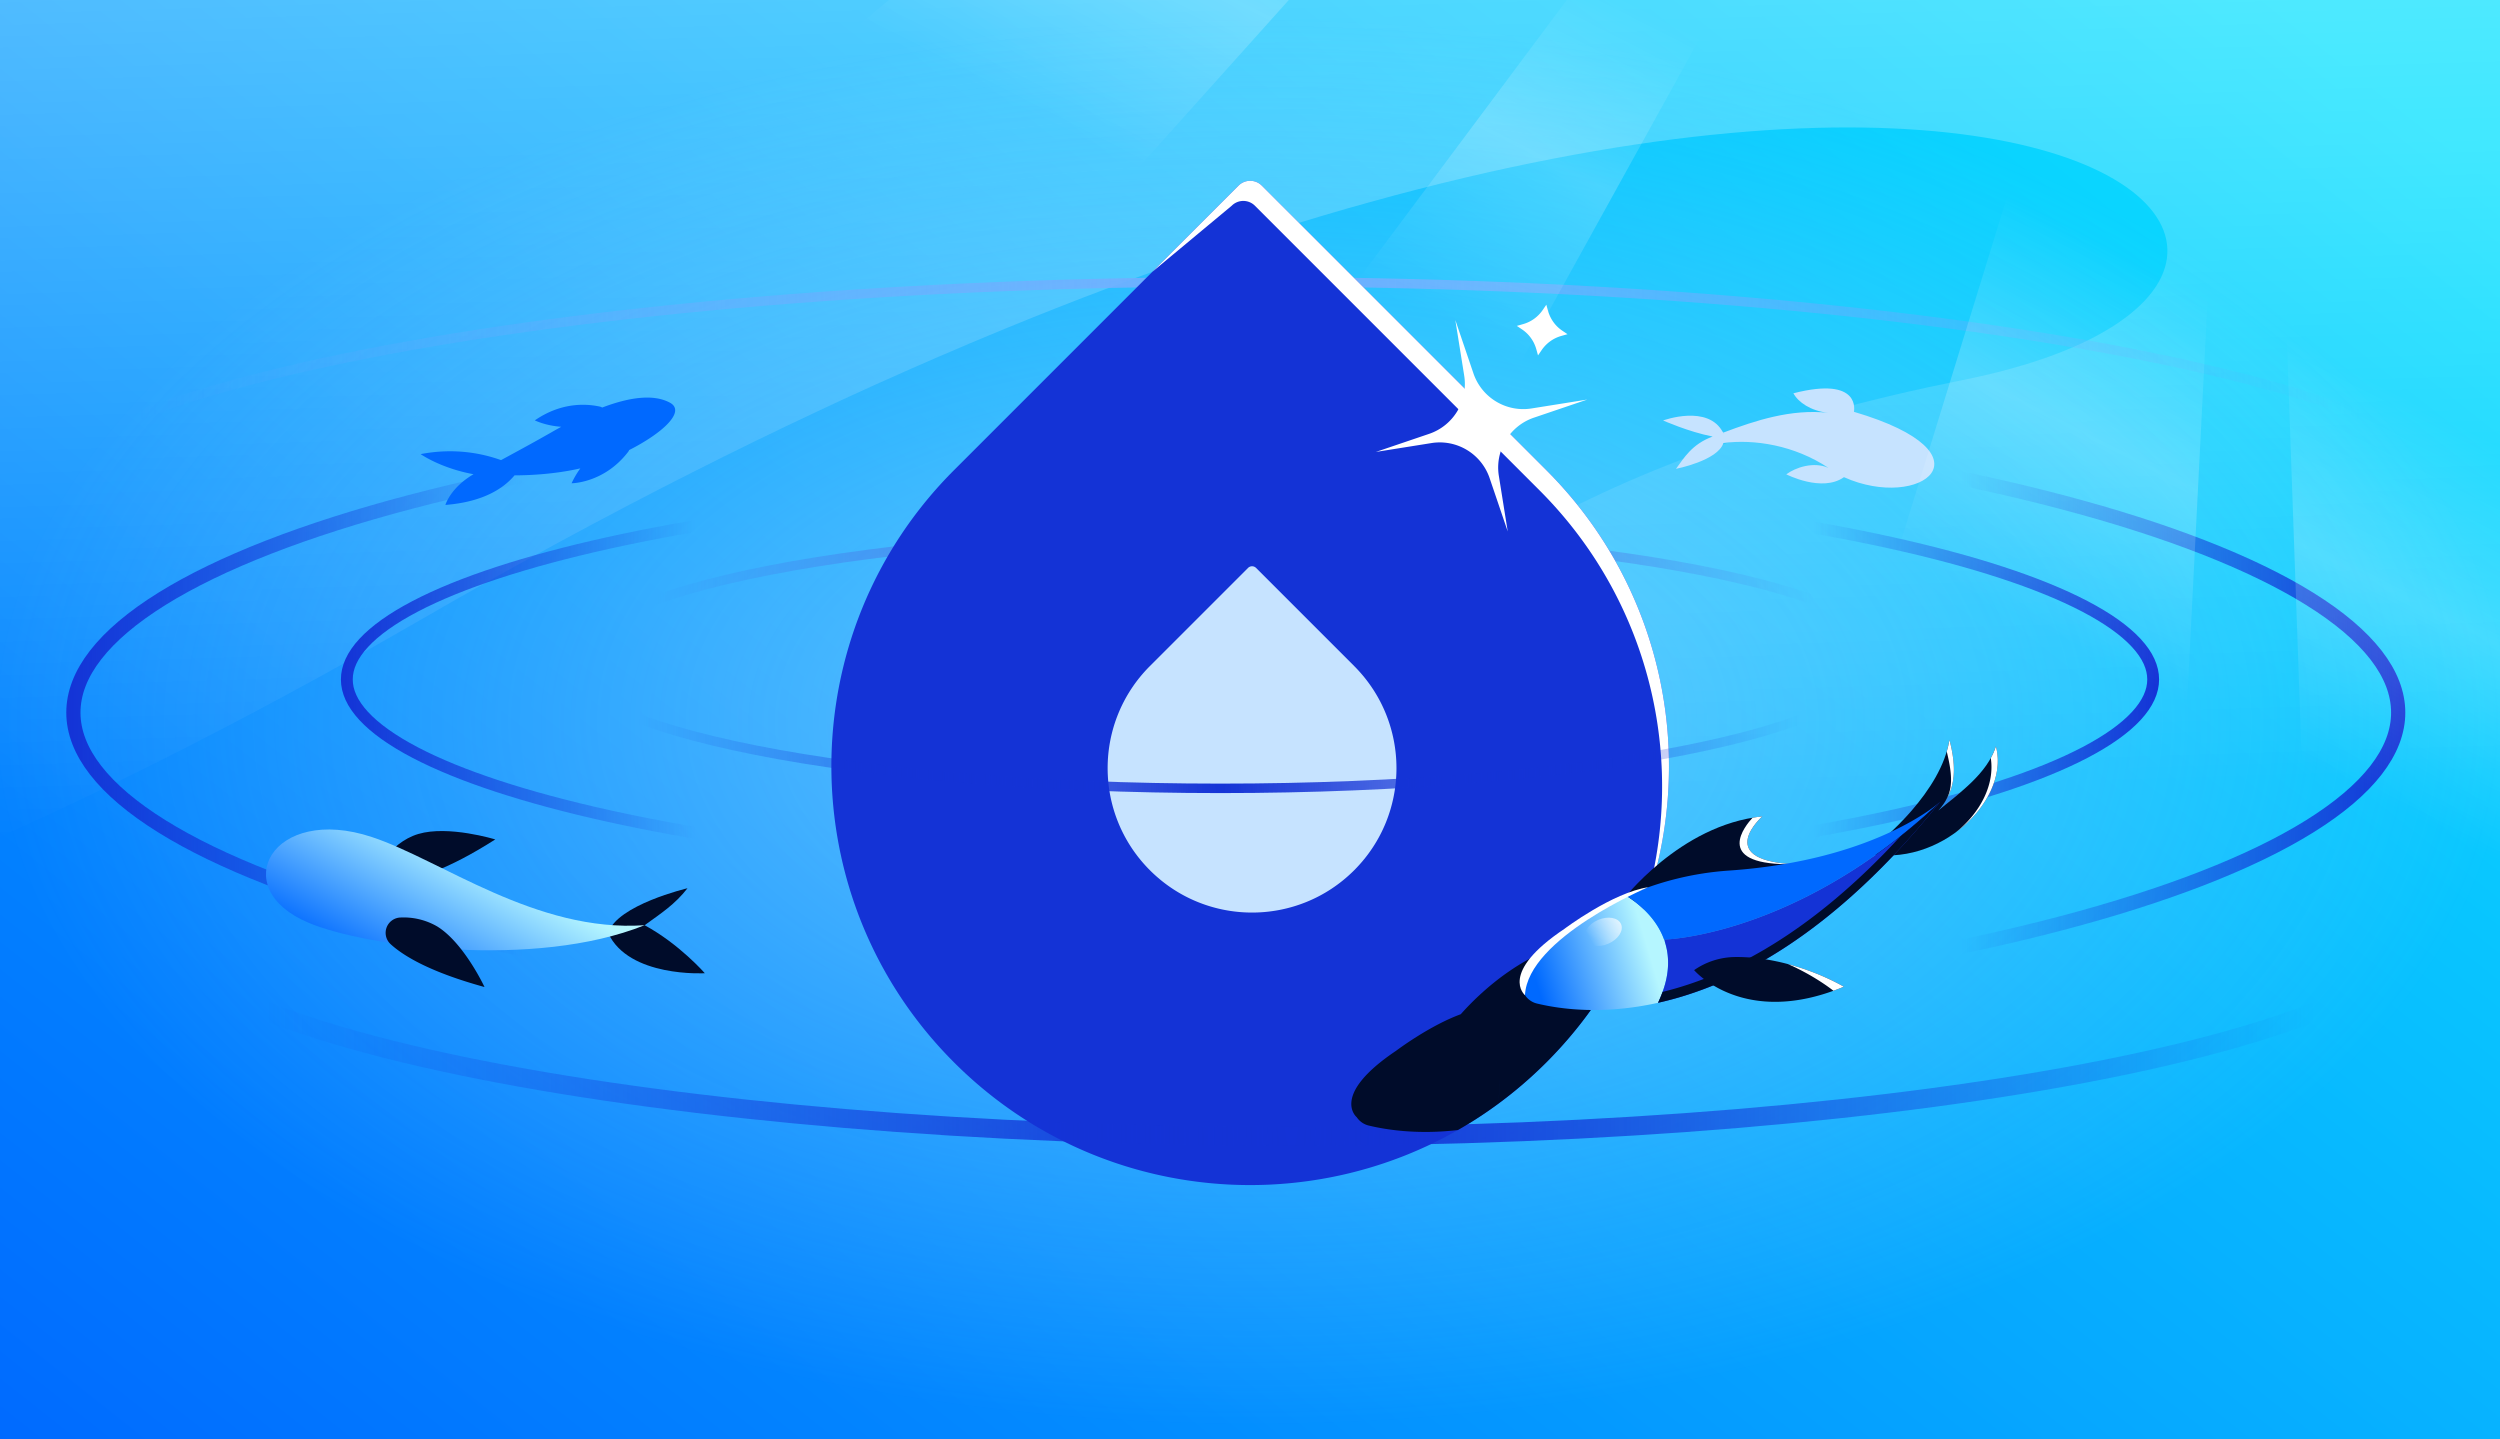 <?xml version="1.0" encoding="utf-8"?>
<svg xmlns="http://www.w3.org/2000/svg" fill="none" height="608" width="1056">
  <g clip-path="url(#a)">
    <path d="M0 0h1056v608H0z" fill="url(#b)"/>
    <path d="M829.198 160.501c235.682-47.099-21-263.5-651 101s-948 160.999-916-290.501H1214.2v811c-27-320.999 45.5-678.599-226.502-320.999-340 447-799-172.5-158.5-300.5" fill="url(#c)" opacity=".3"/>
    <path d="M1056 223c0-57.438-236.394-104-528-104S0 165.562 0 223" stroke="url(#d)" stroke-width="4"/>
    <path d="M799 279c0-29.823-124.241-54-277.5-54S244 249.177 244 279" stroke="url(#e)" stroke-width="4"/>
    <ellipse cx="528.5" cy="304.5" fill="url(#f)" opacity=".5" rx="584.5" ry="328.5"/>
    <path d="M402.987 448.761c-69.084-69.083-69.084-181.09 0-250.174L523.169 78.405a6.94 6.94 0 0 1 9.811 0l120.181 120.182c69.084 69.084 69.084 181.091 0 250.174-69.083 69.084-181.09 69.084-250.174 0" fill="#1433D6"/>
    <path d="M485.734 367.6c-23.822-23.822-23.822-62.445 0-86.267l41.442-41.442a2.39 2.39 0 0 1 3.383 0L572 281.333c23.822 23.822 23.822 62.445 0 86.267s-62.444 23.822-86.266 0" fill="#C6E3FF"/>
    <path d="m486.871 114.704 33.398-27.799a6.937 6.937 0 0 1 9.811 0l120.181 120.182c48.188 48.188 62.763 117.259 43.727 178.08 23.23-62.797 9.621-136.132-40.826-186.58L532.98 78.405a6.937 6.937 0 0 0-9.811 0z" fill="#fff"/>
    <path d="M1013 301c0 16.309-12.61 32.628-37.406 48.055-24.635 15.327-60.483 29.24-105.047 40.968C781.465 413.465 658.233 428 522 428s-259.465-14.535-348.547-37.977c-44.564-11.728-80.412-25.641-105.047-40.968C43.61 333.628 31 317.309 31 301s12.61-32.628 37.406-48.055c24.635-15.327 60.483-29.24 105.047-40.968C262.535 188.535 385.767 174 522 174s259.465 14.535 348.547 37.977c44.564 11.728 80.412 25.641 105.047 40.968C1000.39 268.372 1013 284.691 1013 301Z" stroke="url(#g)" stroke-width="6"/>
    <path d="M909.5 287c0 5.05-2.3 10.201-7.137 15.433-4.849 5.246-12.122 10.426-21.699 15.438-19.149 10.021-47.022 19.122-81.675 26.792C729.723 359.995 633.913 369.5 528 369.5s-201.723-9.505-270.989-24.837c-34.653-7.67-62.526-16.771-81.675-26.792-9.577-5.012-16.85-10.192-21.699-15.438C148.8 297.201 146.5 292.05 146.5 287s2.3-10.201 7.137-15.433c4.849-5.246 12.122-10.426 21.699-15.438 19.149-10.021 47.022-19.122 81.675-26.792C326.277 214.005 422.087 204.5 528 204.5s201.723 9.505 270.989 24.837c34.653 7.67 62.526 16.771 81.675 26.792 9.577 5.012 16.85 10.192 21.699 15.438C907.2 276.799 909.5 281.95 909.5 287Z" stroke="url(#h)" stroke-width="5"/>
    <path d="M793 278c0 30.376-124.241 55-277.5 55S238 308.376 238 278" stroke="url(#i)" stroke-width="4"/>
    <path d="M1030 384c0 53.019-216.918 96-484.5 96S61 437.019 61 384" stroke="url(#j)" stroke-width="8"/>
    <path clip-rule="evenodd" d="M679.198 415.704c-23.53-3.91-5.991-19.444-5.991-19.444-27.601 2.823-48.591 23.576-56.169 32.141-13.396 4.914-27.288 15.421-27.288 15.421-28.031 18.809-16.683 28.067-16.683 28.067v-.006a8.46 8.46 0 0 0 5.063 3.545c8.297 1.989 21.271 3.801 37.683 1.906a176 176 0 0 0 16.577-10.759 178 178 0 0 0 20.771-17.814c10.179-10.179 18.858-21.289 26.037-33.057m-46.808 50.871c1.011-3.959 1.284-7.598 1.006-10.929.283 3.332.015 6.971-1.006 10.929m-.237-17.21-.005-.028-.059-.172-.043-.129zm-.334-.984h.005q.088.255.172.508a22 22 0 0 0-.177-.508" fill="#000C2A" fill-rule="evenodd"/>
    <path d="M685.102 380.596s24.376-32.218 59.29-35.741c0 0-20.442 18.055 12.33 20.156 0 0-66.667 18.93-71.62 15.585" fill="#000C2A"/>
    <path d="M740.291 345.405c-3.001 3.222-16.494 19.38 14.619 19.647 0 0-37.46 10.682-59.515 15.053 19.993-3.357 61.327-15.094 61.327-15.094-32.772-2.102-12.33-20.156-12.33-20.156q-2.076.21-4.101.55" fill="#fff"/>
    <path d="M823.438 312.46c-3.351 21.609-27.382 42.224-35.389 47.949 31.527 6.601 61.088-22.723 55.016-45.133-3.707 11.54-15.257 19.545-24.317 27.092 6.178-6.836 8.565-15.238 4.69-29.908" fill="#000C2A"/>
    <path d="M822.306 317.449c.49-1.653.873-3.318 1.132-4.989 3.262 12.351 2.086 20.259-2.054 26.53 3.395-5.255 3.547-10.865.922-21.541m-13.879 23.845a115 115 0 0 1-4.489 5.01 100 100 0 0 0 4.489-5.01m18.025 10.028c12.554-9.383 19.943-23.754 16.613-36.046a28 28 0 0 1-2.154 4.949c1.707 10.971-4.262 22.813-14.459 31.097m2.901-17.718c-2.234 1.958-4.544 3.828-6.793 5.649-1.299 1.052-2.579 2.088-3.812 3.115 1.354-1.128 2.703-2.212 4.031-3.28 2.282-1.834 4.501-3.617 6.574-5.484" fill="#fff"/>
    <path d="M687.026 378.405a120.3 120.3 0 0 0-21.994 12.691c-7.951 5.805-15.429 12.44-20.653 19.592a8.44 8.44 0 0 0-1.12 7.892 8.46 8.46 0 0 0 5.948 5.313c10.448 2.521 28.317 4.768 51.14-.312 11.829-24.743-3.788-39.125-13.321-45.176" fill="url(#k)"/>
    <path d="M819.502 338.712s-26.952 24.729-89.188 29.017a128 128 0 0 0-43.291 10.715c5.366 3.399 12.653 9.441 15.897 18.477.003-.041 56.182-1.336 116.582-58.209" fill="#0069FF"/>
    <path d="M802.78 353.211c-51.81 41.148-96.685 43.551-99.702 43.662.072.361.134.722.197 1.082 1.827 5.804 2.015 12.785-1.01 21.029a51 51 0 0 1-1.917 4.597c32.159-7.157 74.163-28.862 119.156-84.868a265 265 0 0 1-16.724 14.498" fill="#1433D6"/>
    <path d="M702.265 418.984a51 51 0 0 1-1.917 4.597c32.159-7.157 74.163-28.862 119.156-84.868a265 265 0 0 1-16.724 14.498c-37.687 41.082-72.61 58.931-100.515 65.773" fill="#000C2A"/>
    <path d="M715.563 409.754s20.94 24.743 63.262 7.035c0 0-21.389-12.9-46.168-12.538a30.8 30.8 0 0 0-17.077 5.545z" fill="#000C2A"/>
    <path d="M774.448 418.499a98 98 0 0 0 4.376-1.71s-9.693-5.846-23.588-9.557c10.448 4.578 17.662 10.046 19.212 11.267" fill="#fff"/>
    <g filter="url(#l)">
      <path d="M644.148 420.347s-11.335-9.273 16.721-28.044c0 0 20.187-15.223 35.357-17.55-.03-.003-50.915 21.41-52.078 45.594" fill="#fff"/>
    </g>
    <path d="M679.364 398.62c4.168-1.807 6.57-5.517 5.367-8.286s-5.557-3.548-9.724-1.741c-4.168 1.807-6.571 5.516-5.367 8.285s5.557 3.549 9.724 1.742" fill="url(#m)"/>
    <path d="M157.943 369.817s10.567 10.7 51.257-15.244c0 0-19.8-6.083-32.507-2.3-12.707 3.782-18.75 17.544-18.75 17.544m98.941 24.29c3.707-11.891 33.518-18.918 33.518-18.918-5.327 6.842-11.089 10.543-18.115 15.625 14.616 7.888 25.429 20.274 25.429 20.274s-32.157 1.912-40.832-16.981" fill="#000C2A"/>
    <path d="M130.278 389.745c23.792 10.13 95.598 19.694 142.011 1.062-45.885 3.192-85.977-27.566-115.16-37.225-42.1-14.008-61.623 21.557-26.851 36.163" fill="url(#n)"/>
    <path d="M164.972 398.788c5.785 5.283 17.223 11.953 39.687 18.134 0 0-8.745-18.752-20.079-25.645a28.3 28.3 0 0 0-15.329-3.72 6.49 6.49 0 0 0-5.935 4.173 6.475 6.475 0 0 0 1.656 7.058" fill="#000C2A"/>
    <path d="M727.841 182.768c1.212.931-.691-1.358 0 0 13.654-5.171 28.823-10.122 44.379-8.388-7.38-.823-12.632-4.448-14.686-8.255 28.988-7.425 25.56 7.826 25.56 7.826 60.454 17.816 28.098 42.13-4.208 27.603-9.208 6.584-24.362-1.194-24.362-1.194 3.843-2.869 11.555-5.523 17.81-2.713-14.438-9.645-31.466-12.215-44.362-10.524-2.354 7.477-20.041 10.912-20.041 10.912 3.393-4.604 6.741-10.422 15.486-13.639-10.152-1.982-20.932-6.787-20.932-6.787s19.146-7.045 25.356 5.159" fill="#C6E3FF"/>
    <path d="M217.33 200.795c-4.195 5.016-12.586 11.185-29.196 12.49 0 0 2.062-7.217 11.881-12.978-13.999-2.566-22.336-8.49-22.336-8.49 14.051-2.706 25.803-.392 33.961 2.533l2.829-1.535c5.262-2.853 11.853-6.426 18.808-10.411a212 212 0 0 1 3.794-2.123c-6.806-.498-11.167-2.72-11.167-2.72 10.67-7.323 20.743-7.222 27.28-5.861.415.074.814.227 1.173.45 11.876-4.524 21.841-5.691 28.584-2.077 6.974 3.737-3.206 12.958-17.204 20.044-.104.29-.256.562-.451.803-10.17 13.211-23.849 13.213-23.849 13.213a38.4 38.4 0 0 1 3.691-6.295q-.753.179-1.497.336c-9.356 1.982-18.835 2.6-26.301 2.621" fill="#0069FF"/>
    <g filter="url(#o)">
      <path d="m622.377 157.712-3.825-11.265-3.825-11.265 1.877 11.744 1.876 11.744a22.2 22.2 0 0 1-2.91 15 22.22 22.22 0 0 1-11.9 9.587l-11.264 3.823-11.264 3.824 11.743-1.875 11.744-1.875a22.2 22.2 0 0 1 15 2.912 22.24 22.24 0 0 1 9.588 11.902l3.825 11.265 3.825 11.265-1.877-11.744-1.876-11.744a22.22 22.22 0 0 1 2.909-15.001 22.23 22.23 0 0 1 11.901-9.586l11.264-3.823 11.264-3.824-11.743 1.875-11.744 1.874a22.2 22.2 0 0 1-15-2.911 22.24 22.24 0 0 1-9.588-11.902" fill="#fff"/>
    </g>
    <g filter="url(#p)">
      <path d="m651.665 130.922.753-1.107.753-1.106.365 1.324.365 1.325a15.2 15.2 0 0 0 2.241 4.662 14.6 14.6 0 0 0 3.701 3.614l1.137.765 1.137.766-1.293.362-1.293.363a15.1 15.1 0 0 0-4.661 2.227 15.1 15.1 0 0 0-3.626 3.689l-.794 1.156-.794 1.156-.365-1.325-.365-1.324a15.2 15.2 0 0 0-2.241-4.663 14.9 14.9 0 0 0-3.701-3.613l-1.137-.766-1.138-.765 1.337-.382 1.338-.382a14.8 14.8 0 0 0 4.657-2.257 15.1 15.1 0 0 0 3.611-3.703z" fill="#fff"/>
    </g>
    <path d="M1260.15 760.478 973.307-58.197l-14.712-6.41 25.002 705.736z" fill="url(#q)"/>
    <path d="m908.22 604.716 34.177-673.53-42.116-18.351-187.385 607.932z" fill="url(#r)"/>
    <path d="M702.46-176.211 255.019 322.587 81 247.847 624.913-210z" fill="url(#s)"/>
    <path d="m492.163 424.588 308.532-557.996-29.674-12.929-389.726 522.231z" fill="url(#t)"/>
  </g>
  <defs>
    <linearGradient gradientUnits="userSpaceOnUse" id="b" x1="0" x2="673" y1="622.5" y2="-228.5">
      <stop stop-color="#0069FF"/>
      <stop offset="1" stop-color="#0BE1FF"/>
    </linearGradient>
    <linearGradient gradientUnits="userSpaceOnUse" id="c" x1="820" x2="831" y1="-28.5" y2="333.5">
      <stop stop-color="#fff"/>
      <stop offset="1" stop-color="#fff" stop-opacity="0"/>
    </linearGradient>
    <linearGradient gradientUnits="userSpaceOnUse" id="g" x1="28" x2="1016" y1="301" y2="301">
      <stop stop-color="#1433D6"/>
      <stop offset=".195" stop-color="#1433D6" stop-opacity="0"/>
      <stop offset=".81" stop-color="#1433D6" stop-opacity="0"/>
      <stop offset="1" stop-color="#1433D6"/>
    </linearGradient>
    <linearGradient gradientUnits="userSpaceOnUse" id="h" x1="144" x2="912" y1="287" y2="287">
      <stop stop-color="#1433D6"/>
      <stop offset=".195" stop-color="#1433D6" stop-opacity="0"/>
      <stop offset=".81" stop-color="#1433D6" stop-opacity="0"/>
      <stop offset="1" stop-color="#1433D6"/>
    </linearGradient>
    <linearGradient gradientUnits="userSpaceOnUse" id="k" x1="696.029" x2="647.751" y1="400.237" y2="414.717">
      <stop stop-color="#B5F6FF"/>
      <stop offset=".978" stop-color="#0069FF"/>
    </linearGradient>
    <linearGradient gradientUnits="userSpaceOnUse" id="m" x1="687.454" x2="669.736" y1="386.609" y2="396.932">
      <stop stop-color="#F4F9FF"/>
      <stop offset=".913" stop-color="#F4F9FF" stop-opacity="0"/>
    </linearGradient>
    <linearGradient gradientUnits="userSpaceOnUse" id="n" x1="191" x2="158.763" y1="355.5" y2="413.448">
      <stop stop-color="#B5F6FF"/>
      <stop offset=".978" stop-color="#0069FF"/>
    </linearGradient>
    <linearGradient gradientUnits="userSpaceOnUse" id="q" x1="679.21" x2="608.126" y1="-3.668" y2="135.737">
      <stop stop-color="#fff" stop-opacity="0"/>
      <stop offset=".48" stop-color="#fff" stop-opacity=".2"/>
      <stop offset="1" stop-color="#fff" stop-opacity="0"/>
    </linearGradient>
    <linearGradient gradientUnits="userSpaceOnUse" id="r" x1="679.21" x2="608.126" y1="-3.668" y2="135.737">
      <stop stop-color="#fff" stop-opacity="0"/>
      <stop offset=".48" stop-color="#fff" stop-opacity=".2"/>
      <stop offset="1" stop-color="#fff" stop-opacity="0"/>
    </linearGradient>
    <linearGradient gradientUnits="userSpaceOnUse" id="s" x1="679.21" x2="608.126" y1="-3.668" y2="135.737">
      <stop stop-color="#fff" stop-opacity="0"/>
      <stop offset=".48" stop-color="#fff" stop-opacity=".2"/>
      <stop offset="1" stop-color="#fff" stop-opacity="0"/>
    </linearGradient>
    <linearGradient gradientUnits="userSpaceOnUse" id="t" x1="679.21" x2="608.126" y1="-3.668" y2="135.737">
      <stop stop-color="#fff" stop-opacity="0"/>
      <stop offset=".48" stop-color="#fff" stop-opacity=".2"/>
      <stop offset="1" stop-color="#fff" stop-opacity="0"/>
    </linearGradient>
    <radialGradient cx="0" cy="0" gradientTransform="rotate(179.933 263.95 85.654)scale(468.124 4806.47)" gradientUnits="userSpaceOnUse" id="d" r="1">
      <stop stop-color="#5FA3FF"/>
      <stop offset="1" stop-color="#5FA3FF" stop-opacity="0"/>
    </radialGradient>
    <radialGradient cx="0" cy="0" gradientTransform="rotate(179.934 260.677 126.15)scale(246.031 2495.67)" gradientUnits="userSpaceOnUse" id="e" r="1">
      <stop stop-color="#1433D6"/>
      <stop offset="1" stop-color="#1433D6" stop-opacity="0"/>
    </radialGradient>
    <radialGradient cx="0" cy="0" gradientTransform="matrix(0 298.5 -533.723 0 529 305)" gradientUnits="userSpaceOnUse" id="f" r="1">
      <stop stop-color="#C6E3FF"/>
      <stop offset="1" stop-color="#C6E3FF" stop-opacity="0"/>
    </radialGradient>
    <radialGradient cx="0" cy="0" gradientTransform="rotate(-179.933 257.84 152.6)scale(246.031 2541.89)" gradientUnits="userSpaceOnUse" id="i" r="1">
      <stop stop-color="#1433D6"/>
      <stop offset="1" stop-color="#1433D6" stop-opacity="0"/>
    </radialGradient>
    <radialGradient cx="0" cy="0" gradientTransform="rotate(-179.933 272.876 215.84)scale(429.557 4436.75)" gradientUnits="userSpaceOnUse" id="j" r="1">
      <stop stop-color="#1433D6"/>
      <stop offset="1" stop-color="#1433D6" stop-opacity="0"/>
    </radialGradient>
    <filter color-interpolation-filters="sRGB" filterUnits="userSpaceOnUse" height="63.389" id="l" width="72.136" x="632.987" y="365.855">
      <feFlood flood-opacity="0" result="BackgroundImageFix"/>
      <feColorMatrix in="SourceAlpha" result="hardAlpha" values="0 0 0 0 0 0 0 0 0 0 0 0 0 0 0 0 0 0 127 0"/>
      <feOffset/>
      <feGaussianBlur stdDeviation="4.449"/>
      <feColorMatrix values="0 0 0 0 1 0 0 0 0 1 0 0 0 0 1 0 0 0 1 0"/>
      <feBlend in2="BackgroundImageFix" result="effect1_dropShadow_2830_415"/>
      <feBlend in="SourceGraphic" in2="effect1_dropShadow_2830_415" result="shape"/>
    </filter>
    <filter color-interpolation-filters="sRGB" filterUnits="userSpaceOnUse" height="103.95" id="o" width="103.944" x="573.825" y="127.865">
      <feFlood flood-opacity="0" result="BackgroundImageFix"/>
      <feColorMatrix in="SourceAlpha" result="hardAlpha" values="0 0 0 0 0 0 0 0 0 0 0 0 0 0 0 0 0 0 127 0"/>
      <feOffset/>
      <feGaussianBlur stdDeviation="3.659"/>
      <feColorMatrix values="0 0 0 0 1 0 0 0 0 1 0 0 0 0 1 0 0 0 0.75 0"/>
      <feBlend in2="BackgroundImageFix" result="effect1_dropShadow_2830_415"/>
      <feBlend in="SourceGraphic" in2="effect1_dropShadow_2830_415" result="shape"/>
    </filter>
    <filter color-interpolation-filters="sRGB" filterUnits="userSpaceOnUse" height="36.044" id="p" width="36.043" x="633.392" y="121.391">
      <feFlood flood-opacity="0" result="BackgroundImageFix"/>
      <feColorMatrix in="SourceAlpha" result="hardAlpha" values="0 0 0 0 0 0 0 0 0 0 0 0 0 0 0 0 0 0 127 0"/>
      <feOffset/>
      <feGaussianBlur stdDeviation="3.659"/>
      <feColorMatrix values="0 0 0 0 1 0 0 0 0 1 0 0 0 0 1 0 0 0 0.75 0"/>
      <feBlend in2="BackgroundImageFix" result="effect1_dropShadow_2830_415"/>
      <feBlend in="SourceGraphic" in2="effect1_dropShadow_2830_415" result="shape"/>
    </filter>
    <clipPath id="a">
      <path d="M0 0h1056v608H0z" fill="#fff"/>
    </clipPath>
  </defs>
</svg>